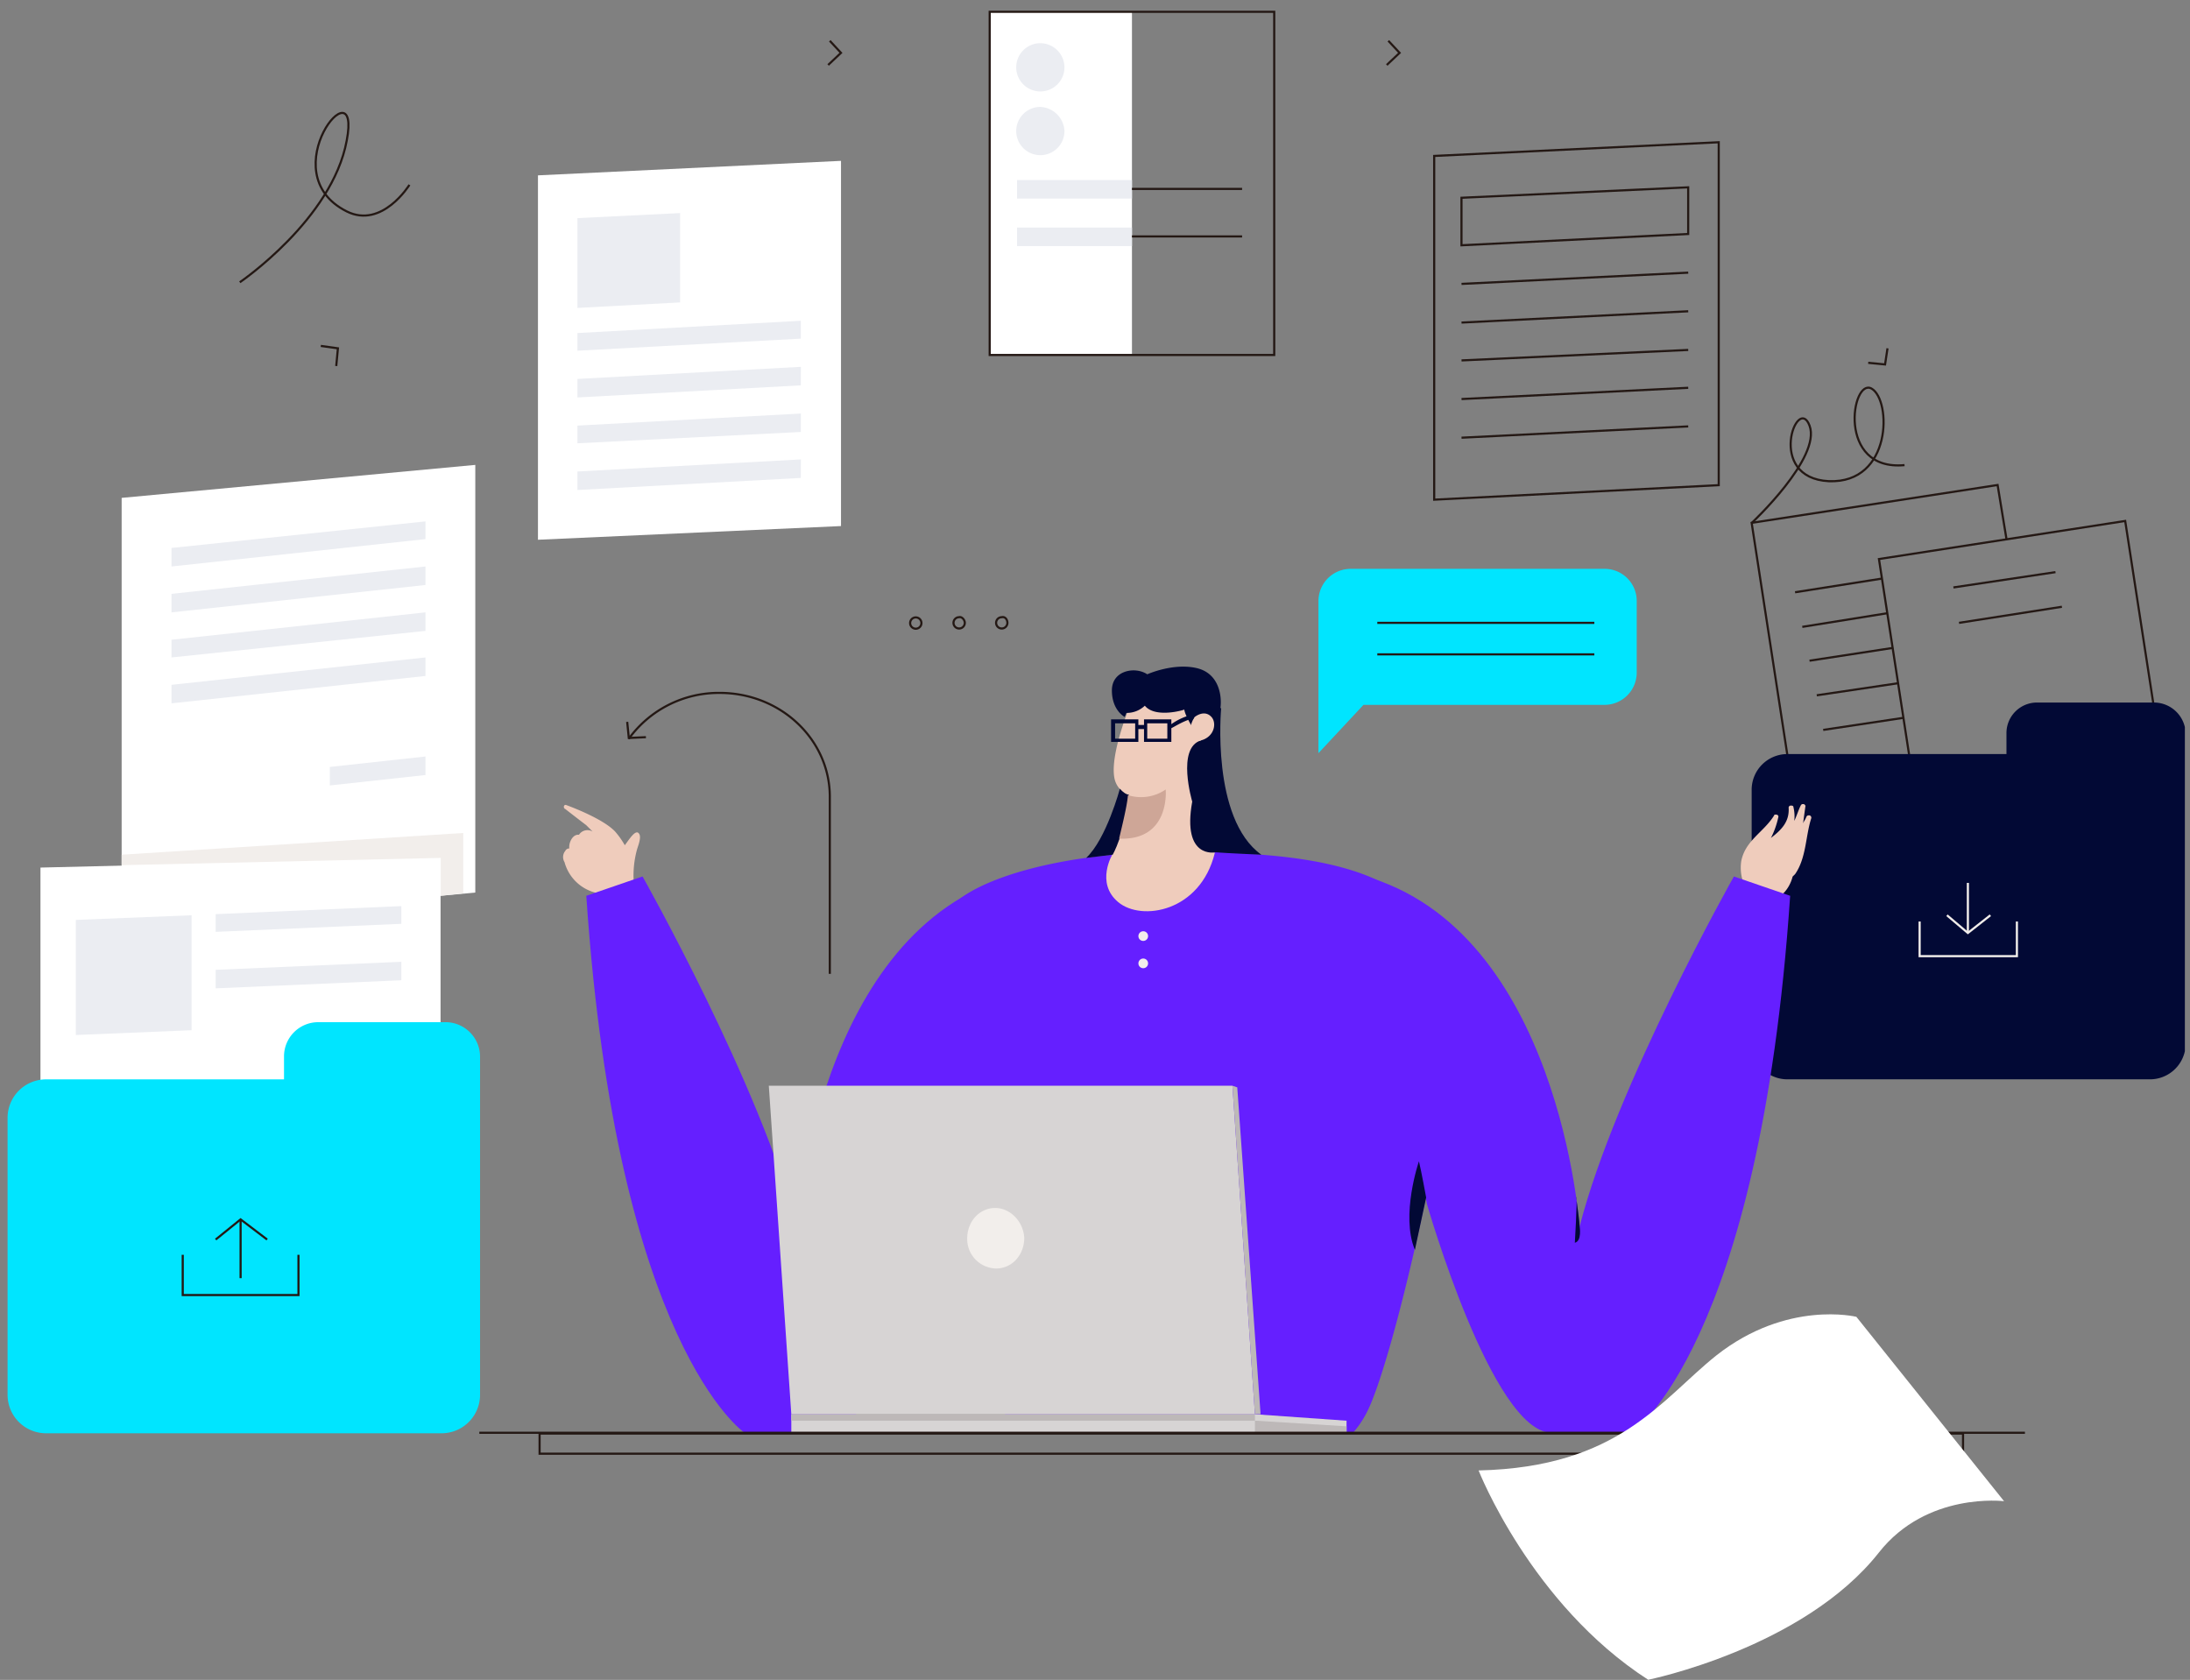 <?xml version="1.0" encoding="UTF-8"?>
<svg xmlns="http://www.w3.org/2000/svg" xmlns:xlink="http://www.w3.org/1999/xlink" id="Layer_1" data-name="Layer 1" viewBox="0 0 512 392.78">
  <rect x="0" y="0" width="512" height="392.78" fill="#808080" stroke="none"/>
  <defs>
    <clipPath id="clip-path">
      <rect x="1.75" y="2.39" width="509.05" height="390.39" style="fill:none"></rect>
    </clipPath>
  </defs>
  <g style="clip-path:url(#clip-path)">
    <path d="M477.73,182.9l-57.5,9-10.71-69.65,57.5-8.85,2.07,12.61" style="fill:none;stroke:#241814;stroke-miterlimit:10;stroke-width:0.5px"></path>
    <path d="M496.85,121.81l-57.57,8.9L450,200.29l57.57-8.9Z" style="fill:none;stroke:#241814;stroke-miterlimit:10;stroke-width:0.5px"></path>
    <path d="M503.66,164.26H476.23a7.14,7.14,0,0,0-7.14,7.16v4.89h-51.3a8.35,8.35,0,0,0-8.27,8.28v59.49a8.35,8.35,0,0,0,8.27,8.28h84.93a8.35,8.35,0,0,0,8.27-8.28V171.42A7.43,7.43,0,0,0,503.66,164.26Z" style="fill:#020935"></path>
    <path d="M448.79,215.46v8.1h22.74v-8.1" style="fill:none;stroke:#f2eeeb;stroke-miterlimit:10;stroke-width:0.5px"></path>
    <path d="M460.07,206.43V218.1" style="fill:none;stroke:#f2eeeb;stroke-miterlimit:10;stroke-width:0.5px"></path>
    <path d="M455.18,214l4.89,4.14,5.26-4.14" style="fill:none;stroke:#f2eeeb;stroke-miterlimit:10;stroke-width:0.5px"></path>
    <path d="M423.05,154.48l19.54-3" style="fill:none;stroke:#241814;stroke-miterlimit:10;stroke-width:0.5px"></path>
    <path d="M424.74,162.57l19-2.82" style="fill:none;stroke:#241814;stroke-miterlimit:10;stroke-width:0.5px"></path>
    <path d="M426.25,170.66,445,167.84" style="fill:none;stroke:#241814;stroke-miterlimit:10;stroke-width:0.5px"></path>
    <path d="M421.55,188h0c.37,0,.37.19.56.38-.19,1.32-.37,2.63-.56,4.14.19-.56.56-.94.75-1.51.19-.37.38-.37.75-.37a.56.56,0,0,1,.38.75c-1.32,4.14-1.13,9.22-3.76,13l-.57.56c-.93,3.58-3.75,6.21-7.51,5.84-.19.19-.38.37-.75.19a10.43,10.43,0,0,1-3.76-9.6c.94-4.9,5.26-6.78,7.7-10.73,0-.19.19-.19.38-.19.37,0,.75.19.56.75a19.86,19.86,0,0,1-1.69,4.71c2.44-1.88,4.32-3.77,4.14-7a.49.49,0,0,1,.56-.56c.19,0,.56,0,.56.38a9.09,9.09,0,0,1,.19,3.2c.56-1.13.94-2.45,1.5-3.58C421.17,188,421.36,188,421.55,188Z" style="fill:#efccbc"></path>
    <path d="M149.45,195c-.75-1.32-2.25,1.13-3.38,2.63a18.79,18.79,0,0,0-2.26-3.2c-3-3.2-11.46-6.21-11.46-6.21-.56-.19-.75.75-.19.94,0,0,3.39,2.64,4.89,3.77l1.5,1.5a2.36,2.36,0,0,0-3.19.75c-1.5-.18-2.44,1.89-2.26,3.2a1,1,0,0,0-.94.57,2.27,2.27,0,0,0-.18,2.63,10.08,10.08,0,0,0,7.32,7.16h.19c2.82-.19,5.64-.57,7.9-2.26.18,0,.37,0,.37-.19a.41.41,0,0,0,.38-.38,23,23,0,0,1,.75-7.15C149.08,198,150,195.89,149.45,195Z" style="fill:#efccbc"></path>
    <path d="M316.32,335a23.24,23.24,0,0,0,3.19-4.7c6.2-11.86,20.11-72.66,19.17-89.79S340,203.79,296.77,200c-43-3.77-66.89,5.08-73.28,10.92-7.33,6.77-9.77,16.75-6.77,43.67,2.64,23.34,7.15,63.81,21.43,80.37Z" style="fill:#651fff"></path>
    <path d="M222,281.53S206.76,334.8,192.86,335s-18.79,0-18.79,0-29.88-20.14-37-125.55l13.15-4.52s27.63,48.94,36.08,81.88c0,0,4.7-69.27,50.55-82.06Z" style="fill:#651fff"></path>
    <path d="M333.61,281.53S348.83,334.8,362.73,335s18.79,0,18.79,0,29.88-20.14,37-125.55l-13.15-4.52s-27.63,48.94-36.08,81.88c0,0-4.7-69.27-50.55-82.06Z" style="fill:#651fff"></path>
    <path d="M265.68,161.1l-1.14,21.05,16.7.9L282.37,162Z" style="fill:#efccbc"></path>
    <path d="M265.77,161.07s-6.39,14.11-5.26,20.7c.75,4.52,6.57,6.21,10.9,3.58A8.36,8.36,0,0,0,275,181Z" style="fill:#efccbc"></path>
    <path d="M260.13,199.65s-4.13,6.78,1.32,11.3,19.16,2.26,22.55-11.49C284.18,199.28,264.27,196.26,260.13,199.65Z" style="fill:#efccbc"></path>
    <path d="M260.13,199.65s4.51-8.84,4.14-25l16.53-.57s-.19,13.37,3.2,25.41C284.18,199.28,266.52,202.85,260.13,199.65Z" style="fill:#efccbc"></path>
    <path d="M293.39,330.66H185l-5.26-76.8H288.13Z" style="fill:#d7d4d4"></path>
    <path d="M314.81,335H185v-4.33H293.39l21.42,1.51Z" style="fill:#d7d4d4"></path>
    <path d="M293.39,330.66H185v1.51H293.39Z" style="fill:#bdb8b8"></path>
    <path d="M293.39,332.17l21.42,1.32V335l-21.42.19Z" style="fill:#bdb8b8"></path>
    <path d="M239.46,289.44c0,3.95-2.82,7.15-6.58,7.15a6.9,6.9,0,0,1-6.76-7c0-3.95,2.82-7.15,6.58-7.15C236.27,282.48,239.27,285.68,239.46,289.44Z" style="fill:#f2eeeb"></path>
    <path d="M288.13,253.86l1.13.38,5.45,76.42h-1.32Z" style="fill:#bdb8b8"></path>
    <path d="M111.12,208.69l-82.68,7.72v-100l82.68-7.71Z" style="fill:#fff"></path>
    <path d="M196.62,123l-70.85,3.2V41l70.85-3.39Z" style="fill:#fff"></path>
    <path d="M103,305.06,9.46,307.32V202.85L103,200.59Z" style="fill:#fff"></path>
    <path d="M104.35,239H74.29a8,8,0,0,0-7.89,7.91v5.46H10.77a9,9,0,0,0-9,9v64.75a9,9,0,0,0,9,9h92.46a9,9,0,0,0,9-9V246.9A8.08,8.08,0,0,0,104.35,239Z" style="fill:#00e5ff"></path>
    <path d="M42.72,293.39v9.41H69.78v-9.41" style="fill:none;stroke:#241814;stroke-miterlimit:10;stroke-width:0.5px"></path>
    <path d="M56.25,298.85V285.11" style="fill:none;stroke:#241814;stroke-miterlimit:10;stroke-width:0.5px"></path>
    <path d="M50.42,289.82l5.83-4.71,6.2,4.71" style="fill:none;stroke:#241814;stroke-miterlimit:10;stroke-width:0.5px"></path>
    <path d="M112.06,335H473.41" style="fill:none;stroke:#241814;stroke-miterlimit:10;stroke-width:0.5px"></path>
    <path d="M44.79,240.88,17.73,242V215.09L44.79,214Z" style="fill:#ebedf2"></path>
    <path d="M93.83,216l-43.41,1.88v-4.14l43.41-1.88Z" style="fill:#ebedf2"></path>
    <path d="M93.83,229.2l-43.41,1.89v-4.33l43.41-1.88Z" style="fill:#ebedf2"></path>
    <path d="M99.47,126.05l-59.38,6.4v-4.33l59.38-6.21Z" style="fill:#ebedf2"></path>
    <path d="M187.22,79.18,135,82V77.87L187.22,75Z" style="fill:#ebedf2"></path>
    <path d="M187.22,90.1,135,92.93V88.6l52.24-2.83Z" style="fill:#ebedf2"></path>
    <path d="M187.22,101,135,103.65V99.51l52.24-2.82Z" style="fill:#ebedf2"></path>
    <path d="M187.22,111.75,135,114.57v-4.33l52.24-2.82Z" style="fill:#ebedf2"></path>
    <path d="M99.47,136.78l-59.38,6.4v-4.33l59.38-6.4Z" style="fill:#ebedf2"></path>
    <path d="M99.47,147.51l-59.38,6.21v-4.14l59.38-6.4Z" style="fill:#ebedf2"></path>
    <path d="M99.47,158.05l-59.38,6.4v-4.33l59.38-6.4Z" style="fill:#ebedf2"></path>
    <path d="M264.64,2.76H231.38V83h33.26Z" style="fill:#fff"></path>
    <path d="M297.9,2.76H231.38V83H297.9Z" style="fill:none;stroke:#241814;stroke-miterlimit:10;stroke-width:0.5px"></path>
    <path d="M267.65,165a6.13,6.13,0,0,1-4.32,1.69l-.38.94s-3-1.5-3-6.21,5.45-5.65,8.27-3.76c0,0,5.83-2.64,11.28-1.51,5.63,1.13,6.2,6.78,5.82,9.41-.56,2.64-3.57,8.47-3.57,9,0,0-4.51-6.21-4.88-8.66C276.86,166,270.09,168,267.65,165Z" style="fill:#020935"></path>
    <path d="M261.82,184.41s-3.19,11.85-7.89,16.18l6.2-.75s2.82-4.71,3.76-14.12C263.7,185.91,262.76,185.54,261.82,184.41Z" style="fill:#020935"></path>
    <path d="M285.5,165.58s-2.44,25.79,9.39,34.26c0,0-8.64-.38-10.71-.56,0,0-7.89,1.69-5.45-11.86,0,0-3.75-12.61,2.07-14.31C280.8,173.11,279.86,164.83,285.5,165.58Z" style="fill:#020935"></path>
    <path d="M279.3,167.65s2.25-1.88,3.94,0c1.51,1.7.38,6-4.69,5.65A6.43,6.43,0,0,1,279.3,167.65Z" style="fill:#efccbc"></path>
    <path d="M28.44,199.84l79.86-5.08v14.12l-5.26.56v-8.85l-74.6,1.7Z" style="fill:#f2eeeb"></path>
    <path d="M77.11,179.32v4.33l22.36-2.44v-4.33Z" style="fill:#ebedf2"></path>
    <path d="M159,49.82,135,51V72L159,70.71Z" style="fill:#ebedf2"></path>
    <path d="M264.64,42.1H237.77v4.33h26.87Z" style="fill:#ebedf2"></path>
    <path d="M264.64,53.21H237.77v4.33h26.87Z" style="fill:#ebedf2"></path>
    <path d="M248.86,15.75a5.64,5.64,0,1,1-5.64-5.65A5.67,5.67,0,0,1,248.86,15.75Z" style="fill:#ebedf2"></path>
    <path d="M248.86,30.62A5.64,5.64,0,1,1,243.22,25,5.93,5.93,0,0,1,248.86,30.62Z" style="fill:#ebedf2"></path>
    <path d="M335.3,116.83l66.52-3.39V33.26l-66.52,3.2Z" style="fill:none;stroke:#241814;stroke-miterlimit:10;stroke-width:0.5px"></path>
    <path d="M341.69,66.38l53-2.63" style="fill:none;stroke:#241814;stroke-miterlimit:10;stroke-width:0.5px"></path>
    <path d="M394.68,54.71l-53,2.64V46.24l53-2.44Z" style="fill:none;stroke:#241814;stroke-miterlimit:10;stroke-width:0.5px"></path>
    <path d="M341.69,75.42l53-2.64" style="fill:none;stroke:#241814;stroke-miterlimit:10;stroke-width:0.5px"></path>
    <path d="M341.69,84.27l53-2.45" style="fill:none;stroke:#241814;stroke-miterlimit:10;stroke-width:0.5px"></path>
    <path d="M341.69,93.3l53-2.63" style="fill:none;stroke:#241814;stroke-miterlimit:10;stroke-width:0.5px"></path>
    <path d="M341.69,102.34l53-2.64" style="fill:none;stroke:#241814;stroke-miterlimit:10;stroke-width:0.5px"></path>
    <path d="M456.69,137.35l23.86-3.58" style="fill:none;stroke:#241814;stroke-miterlimit:10;stroke-width:0.5px"></path>
    <path d="M419.67,138.48l20.29-3.2" style="fill:none;stroke:#241814;stroke-miterlimit:10;stroke-width:0.5px"></path>
    <path d="M458,145.63l24.05-3.76" style="fill:none;stroke:#241814;stroke-miterlimit:10;stroke-width:0.5px"></path>
    <path d="M421.36,146.57l19.92-3.2" style="fill:none;stroke:#241814;stroke-miterlimit:10;stroke-width:0.5px"></path>
    <path d="M264.64,44.17h25.75" style="fill:none;stroke:#241814;stroke-miterlimit:10;stroke-width:0.5px"></path>
    <path d="M264.64,55.28h25.75" style="fill:none;stroke:#241814;stroke-miterlimit:10;stroke-width:0.5px"></path>
    <path d="M194,227.7V186.29c0-13.37-11.47-24.28-25.75-24.28A26,26,0,0,0,147,172.74" style="fill:none;stroke:#241814;stroke-miterlimit:10;stroke-width:0.5px"></path>
    <path d="M146.63,168.78l.38,3.77,4-.19" style="fill:none;stroke:#241814;stroke-miterlimit:10;stroke-width:0.5px"></path>
    <path d="M78.61,85.58,79,81.44,75,80.88" style="fill:none;stroke:#241814;stroke-miterlimit:10;stroke-width:0.5px"></path>
    <path d="M436.77,84.83l3.94.38.57-3.77" style="fill:none;stroke:#241814;stroke-miterlimit:10;stroke-width:0.5px"></path>
    <path d="M193.61,15.19l3-2.83L194,9.54" style="fill:none;stroke:#241814;stroke-miterlimit:10;stroke-width:0.5px"></path>
    <path d="M324.21,15.19l3-2.83-2.63-2.82" style="fill:none;stroke:#241814;stroke-miterlimit:10;stroke-width:0.5px"></path>
    <path d="M375.13,133H315.75a7.54,7.54,0,0,0-7.51,7.53v35.57l10.52-11.29h56.37a7.55,7.55,0,0,0,7.52-7.53V140.36A7.51,7.51,0,0,0,375.13,133Z" style="fill:#00e5ff"></path>
    <path d="M214.09,147a1.32,1.32,0,1,0-1.31-1.32A1.32,1.32,0,0,0,214.09,147Z" style="fill:none;stroke:#241814;stroke-miterlimit:10;stroke-width:0.5px"></path>
    <path d="M225.56,145.63a1.32,1.32,0,1,1-1.32-1.32C224.8,144.12,225.56,144.88,225.56,145.63Z" style="fill:none;stroke:#241814;stroke-miterlimit:10;stroke-width:0.5px"></path>
    <path d="M235.52,145.63a1.32,1.32,0,1,1-1.32-1.32C235,144.12,235.52,144.88,235.52,145.63Z" style="fill:none;stroke:#241814;stroke-miterlimit:10;stroke-width:0.5px"></path>
    <path d="M322,145.63h50.74" style="fill:none;stroke:#241814;stroke-miterlimit:10;stroke-width:0.5px"></path>
    <path d="M322,153h50.74" style="fill:none;stroke:#241814;stroke-miterlimit:10;stroke-width:0.5px"></path>
    <path d="M458.94,335.18H126.15v4.71H458.94Z" style="fill:none;stroke:#241814;stroke-miterlimit:10;stroke-width:0.5px"></path>
    <path d="M434,307.89s-16.16-4-32.7,9c-13,10.35-22.73,26.17-55.62,26.92,0,0,12.22,31.25,39.65,48.94,0,0,36.27-7.34,53.93-29.74C450.49,348.73,468.53,351,468.53,351Z" style="fill:#fff"></path>
    <path d="M333.42,280s-1.13-6.21-1.69-8.47c0,0-4.33,12.61-.94,20.7Z" style="fill:#020935"></path>
    <path d="M369.31,286.8s.56,3.39-1.13,3.77c0,0,.56-9.22.38-10.73C368.37,280,369.12,283.79,369.31,286.8Z" style="fill:#020935"></path>
    <path d="M267.27,220a1.13,1.13,0,1,0-1.12-1.13A1.12,1.12,0,0,0,267.27,220Z" style="fill:#f2eeeb"></path>
    <path d="M267.27,226.38a1.13,1.13,0,1,0-1.12-1.13A1.12,1.12,0,0,0,267.27,226.38Z" style="fill:#f2eeeb"></path>
    <path d="M56.06,66s21.61-14.68,25-33.13c3.57-18.45-18,7.53,0,16.56,8.27,4.14,14.66-6.21,14.66-6.21" style="fill:none;stroke:#241814;stroke-miterlimit:10;stroke-width:0.5px"></path>
    <path d="M279.11,168l-.19-.94a13.84,13.84,0,0,0-5.07,2.26v-1.13h-6.39v1.32h-1.32v-1.32h-6.38v5.27h6.38v-3h1.32v3h6.39v-3.2C274.6,169.91,277.23,168.22,279.11,168Zm-13.72,4.71H260.7v-3.58h4.69Zm7.52,0h-4.7v-3.58h4.7Z" style="fill:#020935"></path>
    <path d="M263.7,185.91a10.15,10.15,0,0,0,8.83-1.32s1.13,12-10.89,11.49C261.64,195.89,263.51,188.74,263.7,185.91Z" style="fill:#cea697"></path>
    <path d="M409.52,122.29S425.87,107,423.05,99.51s-10.33,12.24,4.51,13c14.85.57,14.66-19,10-21.65s-8.27,19.39,7.7,17.89" style="fill:none;stroke:#241814;stroke-miterlimit:10;stroke-width:0.5px"></path>
  </g>
</svg>
